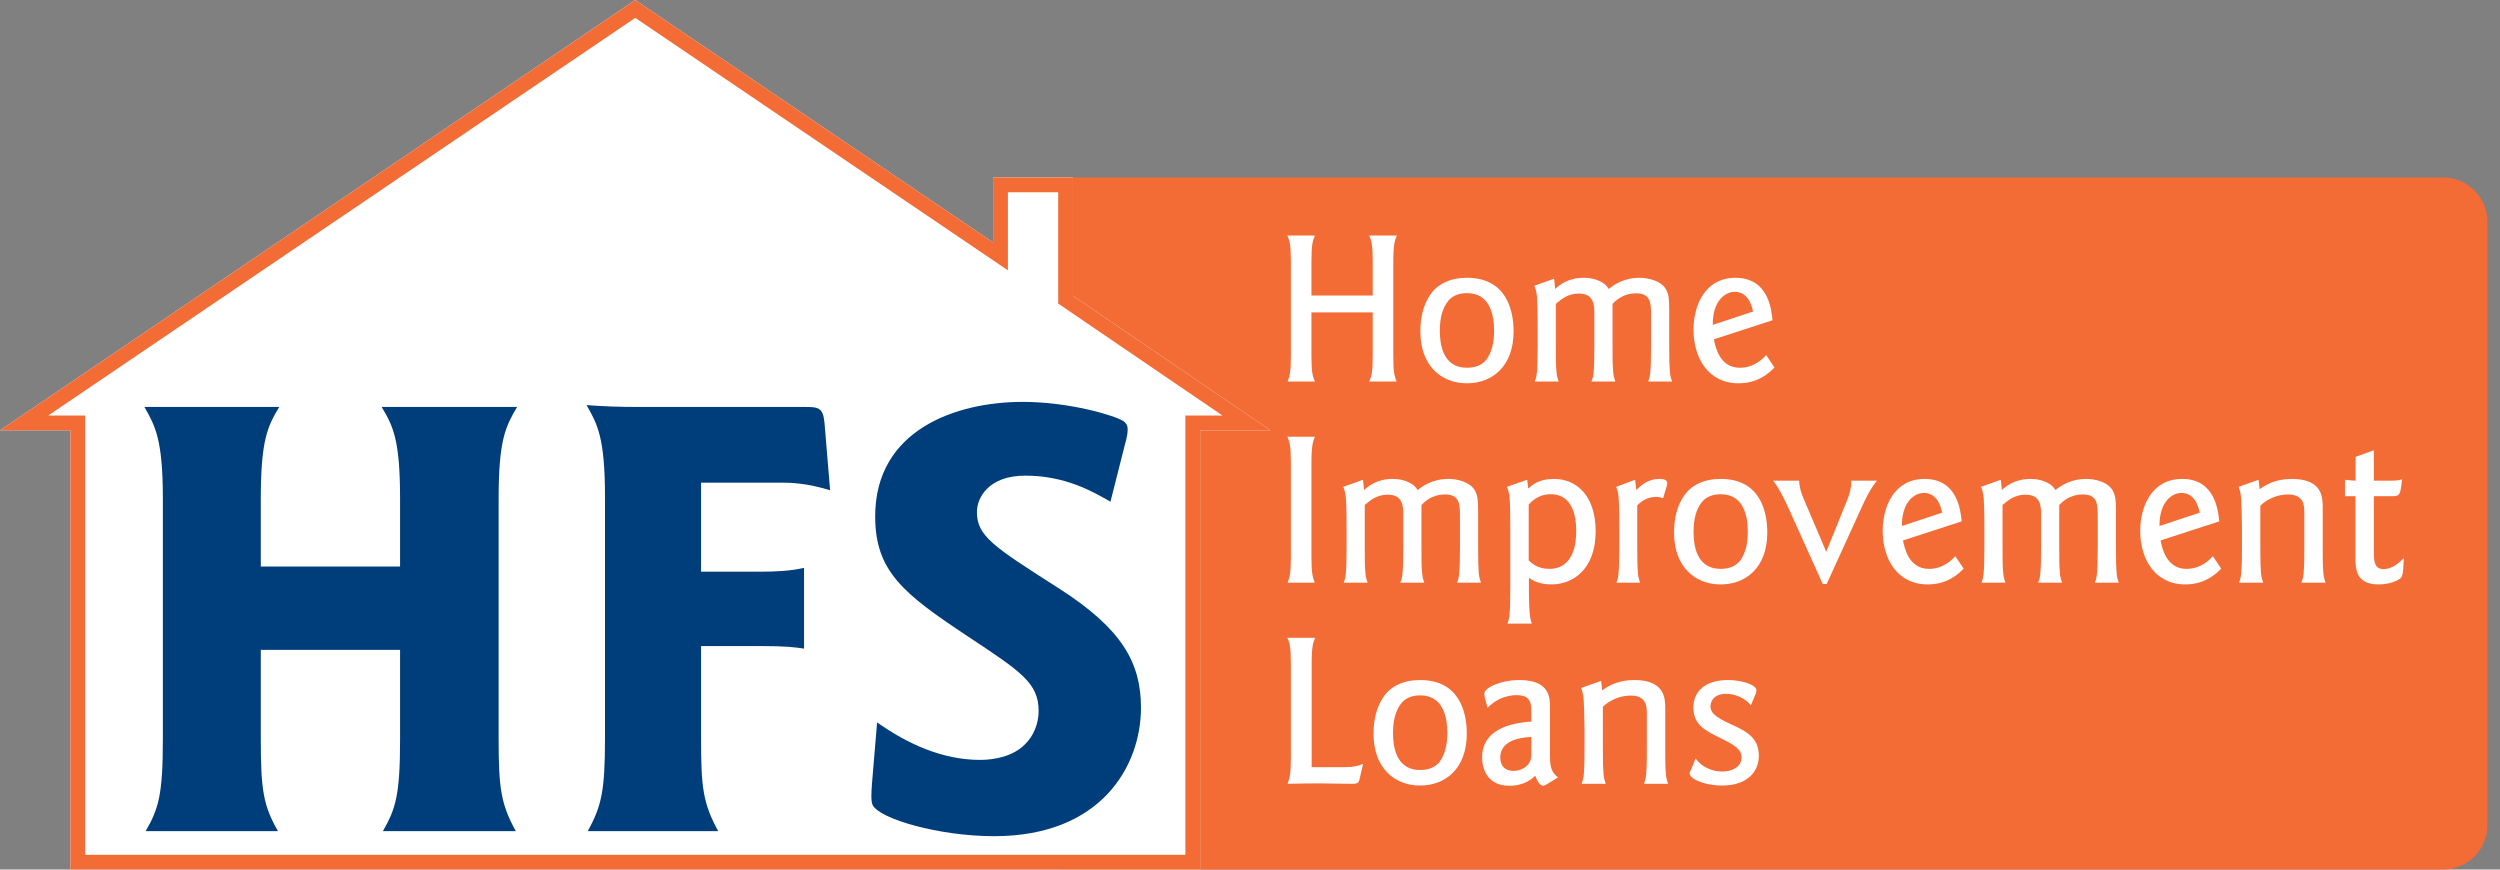 <svg width="69" height="24" viewBox="0 0 69 24" fill="none" xmlns="http://www.w3.org/2000/svg">
    <rect x="0" y="0" width="69" height="24" fill="#808080" stroke="none"/>
    <path
        d="M28.162 6.122C28.162 5.446 28.71 4.898 29.387 4.898H67.427C68.104 4.898 68.652 5.446 68.652 6.122V22.776C68.652 23.452 68.104 24 67.427 24H29.387C28.71 24 28.162 23.452 28.162 22.776V6.122Z"
        fill="#F36C36" />
    <path
        d="M29.614 8.163L35.065 11.878H33.124V24H1.941V11.878H0L17.533 0L27.41 6.692V4.898H29.614V8.163Z"
        fill="white" />
    <path fill-rule="evenodd" clip-rule="evenodd"
        d="M17.533 0L0 11.878H1.941V24H33.124V11.878H35.065L29.614 8.163V4.898H27.41V6.692L17.533 0ZM27.818 5.306V7.461L17.533 0.493L1.33 11.469H2.349V23.592H32.716V11.469H33.741L29.206 8.379V5.306H27.818Z"
        fill="#F36C36" />
    <path
        d="M7.198 15.637V13.777C7.198 12.127 7.391 11.759 7.707 11.232H3.986C4.285 11.759 4.495 12.127 4.495 13.777V20.394C4.495 21.956 4.372 22.325 4.021 22.939H7.672C7.268 22.237 7.198 21.798 7.198 20.394V17.937H11.042V20.394C11.042 21.956 10.919 22.325 10.568 22.939H14.236C13.832 22.202 13.762 21.78 13.762 20.394V13.777C13.762 12.127 13.955 11.776 14.271 11.232H10.533C10.849 11.759 11.042 12.127 11.042 13.777V15.637H7.198Z"
        fill="#003E7B" />
    <path
        d="M22.192 15.673C21.823 15.76 21.384 15.778 21.016 15.778H19.349V13.321H21.56C21.858 13.321 22.279 13.338 22.911 13.531L22.771 11.847C22.736 11.285 22.666 11.232 22.244 11.232H17.646C17.067 11.232 16.628 11.215 16.189 11.18C16.488 11.706 16.698 12.075 16.698 13.724V20.376C16.698 21.868 16.593 22.254 16.224 22.939H19.822C19.401 22.166 19.349 21.728 19.349 20.376V17.831H20.998C21.7 17.831 21.964 17.866 22.192 17.902V15.673Z"
        fill="#003E7B" />
    <path
        d="M24.067 21.622C24.05 21.886 24.032 22.096 24.085 22.219C24.278 22.605 25.928 23.079 27.437 23.079C30.403 23.079 31.491 21.131 31.491 19.534C31.491 18.288 30.965 17.358 29.245 16.252C27.402 15.076 26.963 14.795 26.963 14.128C26.963 13.76 27.262 13.128 28.297 13.128C29.403 13.128 30.158 13.566 30.649 13.847L31.035 12.32C31.123 12.004 31.123 11.934 31.123 11.847C31.123 11.794 31.123 11.706 31 11.618C30.737 11.46 29.508 11.092 28.227 11.092C26.384 11.092 24.155 11.864 24.155 14.251C24.155 15.778 24.945 16.392 26.718 17.568C28.174 18.533 28.666 18.849 28.666 19.622C28.666 19.973 28.525 20.324 28.28 20.552C27.964 20.868 27.472 20.973 27.051 20.973C26.015 20.973 25.05 20.534 24.208 19.938L24.067 21.622Z"
        fill="#003E7B" />
    <path
        d="M36.196 8.157V7.214C36.196 6.737 36.232 6.64 36.292 6.501H35.531C35.592 6.64 35.628 6.737 35.628 7.214V9.818C35.628 10.295 35.592 10.386 35.537 10.531H36.292C36.226 10.374 36.196 10.277 36.196 9.818V8.622H37.887V9.818C37.887 10.295 37.851 10.386 37.791 10.531H38.546C38.485 10.374 38.455 10.277 38.455 9.818V7.214C38.455 6.737 38.497 6.64 38.552 6.501H37.791C37.851 6.64 37.887 6.731 37.887 7.214V8.157H36.196Z"
        fill="white" />
    <path
        d="M40.488 7.667C40.017 7.667 39.679 7.843 39.486 8.12C39.274 8.416 39.202 8.785 39.202 9.153C39.202 10.078 39.764 10.579 40.488 10.579C41.183 10.579 41.775 10.114 41.775 9.147C41.775 8.513 41.545 7.667 40.488 7.667ZM39.739 9.129C39.739 8.749 39.824 8.501 39.951 8.332C40.114 8.102 40.386 8.09 40.488 8.09C41.123 8.09 41.237 8.688 41.237 9.129C41.237 9.474 41.165 9.727 41.032 9.915C40.863 10.138 40.597 10.15 40.488 10.15C39.806 10.15 39.739 9.474 39.739 9.129Z"
        fill="white" />
    <path
        d="M42.893 7.692L42.349 7.885C42.379 7.969 42.41 8.048 42.422 8.205C42.44 8.459 42.44 8.978 42.44 9.014V9.534C42.44 10.319 42.41 10.398 42.361 10.531H43.02C42.995 10.458 42.971 10.404 42.959 10.265C42.941 10.072 42.941 9.89 42.941 9.534V8.386C43.098 8.253 43.279 8.102 43.575 8.102C44.004 8.102 44.004 8.435 44.004 8.664V9.534C44.004 10.337 43.974 10.416 43.92 10.531H44.584C44.56 10.458 44.536 10.404 44.524 10.265C44.506 10.072 44.506 9.89 44.506 9.534V8.386C44.59 8.302 44.79 8.096 45.158 8.096C45.569 8.096 45.569 8.374 45.569 8.724V9.534C45.569 10.319 45.539 10.398 45.49 10.531H46.149C46.125 10.458 46.1 10.398 46.088 10.265C46.076 10.114 46.07 9.951 46.07 9.534V8.555C46.07 8.259 46.058 8.132 45.986 7.994C45.853 7.752 45.502 7.667 45.255 7.667C44.79 7.667 44.512 7.885 44.403 7.975C44.355 7.909 44.312 7.849 44.228 7.8C44.041 7.685 43.829 7.667 43.714 7.667C43.261 7.667 43.02 7.885 42.923 7.975L42.893 7.692Z"
        fill="white" />
    <path
        d="M48.922 8.839C48.891 8.531 48.801 7.667 47.901 7.667C47.049 7.667 46.741 8.441 46.741 9.099C46.741 9.878 47.146 10.579 47.985 10.579C48.535 10.579 48.837 10.283 48.976 10.144L48.746 9.8C48.656 9.896 48.42 10.15 48.016 10.15C47.454 10.15 47.339 9.552 47.303 9.365L48.922 8.839ZM47.273 8.966C47.266 8.302 47.617 8.054 47.877 8.054C48.251 8.054 48.348 8.435 48.384 8.598L47.273 8.966Z"
        fill="white" />
    <path
        d="M35.531 12.053C35.592 12.197 35.628 12.288 35.628 12.771V15.363C35.628 15.846 35.592 15.937 35.537 16.082H36.286C36.226 15.919 36.196 15.822 36.196 15.363V12.771C36.196 12.288 36.238 12.185 36.292 12.053H35.531Z"
        fill="white" />
    <path
        d="M37.619 13.242L37.075 13.436C37.105 13.52 37.136 13.599 37.148 13.756C37.166 14.01 37.166 14.529 37.166 14.566V15.085C37.166 15.87 37.136 15.949 37.087 16.082H37.746C37.721 16.009 37.697 15.955 37.685 15.816C37.667 15.623 37.667 15.441 37.667 15.085V13.937C37.824 13.804 38.005 13.653 38.301 13.653C38.73 13.653 38.73 13.986 38.73 14.215V15.085C38.73 15.888 38.7 15.967 38.646 16.082H39.31C39.286 16.009 39.262 15.955 39.25 15.816C39.232 15.623 39.232 15.441 39.232 15.085V13.937C39.316 13.853 39.516 13.647 39.884 13.647C40.295 13.647 40.295 13.925 40.295 14.275V15.085C40.295 15.87 40.265 15.949 40.216 16.082H40.875C40.851 16.009 40.827 15.949 40.814 15.816C40.802 15.665 40.796 15.502 40.796 15.085V14.106C40.796 13.81 40.784 13.684 40.712 13.545C40.579 13.303 40.228 13.218 39.981 13.218C39.516 13.218 39.238 13.436 39.129 13.526C39.081 13.46 39.038 13.4 38.954 13.351C38.767 13.236 38.555 13.218 38.44 13.218C37.987 13.218 37.746 13.436 37.649 13.526L37.619 13.242Z"
        fill="white" />
    <path
        d="M42.15 13.242L41.594 13.436C41.618 13.502 41.636 13.557 41.654 13.641C41.684 13.804 41.684 14.354 41.684 14.566V16.209C41.684 17 41.654 17.084 41.606 17.211H42.276C42.24 17.103 42.198 16.988 42.198 16.233V15.949C42.421 16.106 42.657 16.13 42.826 16.13C43.37 16.13 44.04 15.755 44.04 14.662C44.04 13.726 43.551 13.218 42.887 13.218C42.47 13.218 42.288 13.387 42.18 13.484L42.15 13.242ZM42.192 13.925C42.428 13.665 42.663 13.641 42.802 13.641C43.503 13.641 43.503 14.475 43.503 14.656C43.503 14.843 43.503 15.701 42.754 15.701C42.428 15.701 42.252 15.526 42.192 15.466V13.925Z"
        fill="white" />
    <path
        d="M45.128 13.242L44.608 13.436C44.639 13.52 44.669 13.599 44.675 13.756C44.693 13.998 44.693 14.324 44.693 14.572V15.085C44.693 15.87 44.663 15.949 44.614 16.082H45.267C45.243 16.009 45.218 15.949 45.206 15.816C45.194 15.665 45.188 15.502 45.188 15.085V13.949C45.243 13.895 45.412 13.714 45.708 13.714C45.798 13.714 45.847 13.732 45.901 13.75L45.986 13.472C46.004 13.406 46.016 13.369 46.016 13.333C46.016 13.218 45.841 13.218 45.81 13.218C45.46 13.218 45.273 13.418 45.164 13.526L45.128 13.242Z"
        fill="white" />
    <path
        d="M47.491 13.218C47.02 13.218 46.681 13.393 46.488 13.671C46.276 13.967 46.204 14.336 46.204 14.704C46.204 15.629 46.766 16.13 47.491 16.13C48.185 16.13 48.777 15.665 48.777 14.698C48.777 14.064 48.548 13.218 47.491 13.218ZM46.742 14.68C46.742 14.3 46.826 14.052 46.953 13.883C47.116 13.653 47.388 13.641 47.491 13.641C48.125 13.641 48.24 14.239 48.24 14.68C48.24 15.025 48.167 15.278 48.034 15.466C47.865 15.689 47.599 15.701 47.491 15.701C46.808 15.701 46.742 15.025 46.742 14.68Z"
        fill="white" />
    <path
        d="M48.942 13.267C49.117 13.502 49.244 13.768 49.365 14.028L50.307 16.118H50.416L51.389 13.986C51.497 13.75 51.612 13.502 51.805 13.267H51.087C51.117 13.418 51.038 13.671 50.978 13.81L50.404 15.23L49.764 13.726C49.673 13.502 49.667 13.406 49.655 13.267H48.942Z"
        fill="white" />
    <path
        d="M54.142 14.39C54.112 14.082 54.022 13.218 53.121 13.218C52.27 13.218 51.962 13.992 51.962 14.65C51.962 15.429 52.366 16.13 53.206 16.13C53.756 16.13 54.058 15.834 54.197 15.695L53.967 15.351C53.877 15.447 53.641 15.701 53.236 15.701C52.675 15.701 52.56 15.103 52.523 14.916L54.142 14.39ZM52.493 14.517C52.487 13.853 52.838 13.605 53.097 13.605C53.472 13.605 53.569 13.986 53.605 14.149L52.493 14.517Z"
        fill="white" />
    <path
        d="M55.222 13.242L54.678 13.436C54.709 13.52 54.739 13.599 54.751 13.756C54.769 14.01 54.769 14.529 54.769 14.566V15.085C54.769 15.87 54.739 15.949 54.691 16.082H55.349C55.325 16.009 55.301 15.955 55.289 15.816C55.27 15.623 55.27 15.441 55.27 15.085V13.937C55.428 13.804 55.609 13.653 55.905 13.653C56.334 13.653 56.334 13.986 56.334 14.215V15.085C56.334 15.888 56.303 15.967 56.249 16.082H56.914C56.889 16.009 56.865 15.955 56.853 15.816C56.835 15.623 56.835 15.441 56.835 15.085V13.937C56.92 13.853 57.119 13.647 57.487 13.647C57.898 13.647 57.898 13.925 57.898 14.275V15.085C57.898 15.87 57.868 15.949 57.82 16.082H58.478C58.454 16.009 58.43 15.949 58.418 15.816C58.406 15.665 58.4 15.502 58.4 15.085V14.106C58.4 13.81 58.388 13.684 58.315 13.545C58.182 13.303 57.832 13.218 57.584 13.218C57.119 13.218 56.841 13.436 56.732 13.526C56.684 13.46 56.642 13.4 56.557 13.351C56.37 13.236 56.158 13.218 56.044 13.218C55.591 13.218 55.349 13.436 55.252 13.526L55.222 13.242Z"
        fill="white" />
    <path
        d="M61.251 14.39C61.221 14.082 61.13 13.218 60.23 13.218C59.378 13.218 59.07 13.992 59.07 14.65C59.07 15.429 59.475 16.13 60.315 16.13C60.864 16.13 61.166 15.834 61.305 15.695L61.076 15.351C60.985 15.447 60.75 15.701 60.345 15.701C59.783 15.701 59.668 15.103 59.632 14.916L61.251 14.39ZM59.602 14.517C59.596 13.853 59.946 13.605 60.206 13.605C60.581 13.605 60.677 13.986 60.713 14.149L59.602 14.517Z"
        fill="white" />
    <path
        d="M62.337 13.242L61.787 13.436C61.866 13.665 61.866 13.756 61.878 14.566V15.085C61.878 15.333 61.878 15.58 61.859 15.816C61.847 15.949 61.823 16.009 61.799 16.082H62.464C62.44 16.009 62.415 15.949 62.403 15.816C62.391 15.665 62.385 15.502 62.385 15.085V13.955C62.59 13.762 62.868 13.647 63.152 13.647C63.599 13.647 63.599 13.967 63.599 14.149V15.085C63.599 15.333 63.599 15.58 63.581 15.816C63.569 15.949 63.545 16.009 63.521 16.082H64.185C64.161 16.009 64.137 15.955 64.125 15.816C64.107 15.611 64.107 15.423 64.107 15.085V14.028C64.107 13.732 64.107 13.218 63.249 13.218C62.79 13.218 62.518 13.393 62.367 13.502L62.337 13.242Z"
        fill="white" />
    <path
        d="M64.721 13.696H65.01V15.369C65.01 15.683 65.01 16.13 65.645 16.13C65.923 16.13 66.128 16.046 66.219 15.985C66.297 15.937 66.327 15.913 66.346 15.399C66.194 15.562 66.007 15.707 65.79 15.707C65.548 15.707 65.518 15.52 65.518 15.254V13.696H66.019C66.237 13.696 66.249 13.665 66.297 13.23C66.207 13.255 66.122 13.267 66.031 13.267H65.518V12.427L65.016 12.608V13.267C64.89 13.261 64.841 13.255 64.721 13.242V13.696Z"
        fill="white" />
    <path
        d="M36.202 21.174V18.322C36.202 17.833 36.244 17.73 36.298 17.604H35.531C35.592 17.742 35.628 17.839 35.628 18.322V20.914C35.628 21.385 35.592 21.476 35.537 21.633C35.827 21.627 36.117 21.621 36.407 21.621C36.546 21.621 37.265 21.633 37.265 21.633C37.446 21.633 37.495 21.633 37.525 21.5L37.621 21.083C37.482 21.137 37.374 21.174 37.102 21.174H36.202Z"
        fill="white" />
    <path
        d="M39.196 18.769C38.725 18.769 38.387 18.945 38.194 19.222C37.982 19.518 37.91 19.887 37.91 20.255C37.91 21.18 38.471 21.681 39.196 21.681C39.891 21.681 40.483 21.216 40.483 20.249C40.483 19.615 40.254 18.769 39.196 18.769ZM38.447 20.231C38.447 19.851 38.532 19.603 38.659 19.434C38.822 19.204 39.094 19.192 39.196 19.192C39.831 19.192 39.946 19.79 39.946 20.231C39.946 20.576 39.873 20.829 39.74 21.017C39.571 21.24 39.305 21.252 39.196 21.252C38.514 21.252 38.447 20.576 38.447 20.231Z"
        fill="white" />
    <path
        d="M41.057 19.537C41.389 19.186 41.794 19.186 41.855 19.186C42.241 19.186 42.265 19.404 42.265 19.645V19.917C41.661 19.953 40.906 20.147 40.906 20.908C40.906 21.24 41.063 21.687 41.655 21.687C42.084 21.687 42.289 21.488 42.374 21.409C42.447 21.633 42.543 21.687 42.586 21.687C42.616 21.687 42.658 21.663 42.682 21.651L43.002 21.457C42.851 21.331 42.779 21.234 42.779 20.866V19.524C42.779 19.259 42.779 18.769 41.927 18.769C41.444 18.769 40.967 18.969 40.967 19.15C40.967 19.186 40.979 19.229 40.979 19.247L41.057 19.537ZM42.265 20.854C42.253 20.962 42.235 21.089 42.06 21.198C41.969 21.252 41.867 21.276 41.776 21.276C41.45 21.276 41.407 21.029 41.407 20.908C41.407 20.473 41.867 20.358 42.265 20.34V20.854Z"
        fill="white" />
    <path
        d="M44.191 18.794L43.641 18.987C43.719 19.216 43.719 19.307 43.732 20.116V20.636C43.732 20.884 43.732 21.131 43.714 21.367C43.701 21.5 43.677 21.56 43.653 21.633H44.318C44.293 21.56 44.269 21.5 44.257 21.367C44.245 21.216 44.239 21.053 44.239 20.636V19.506C44.444 19.313 44.722 19.198 45.006 19.198C45.453 19.198 45.453 19.518 45.453 19.7V20.636C45.453 20.884 45.453 21.131 45.435 21.367C45.423 21.5 45.399 21.56 45.375 21.633H46.039C46.015 21.56 45.991 21.506 45.979 21.367C45.961 21.162 45.961 20.974 45.961 20.636V19.579C45.961 19.283 45.961 18.769 45.103 18.769C44.644 18.769 44.372 18.945 44.221 19.053L44.191 18.794Z"
        fill="white" />
    <path
        d="M46.683 21.216C46.641 21.306 46.635 21.319 46.635 21.349C46.635 21.494 47.033 21.681 47.529 21.681C48.242 21.681 48.544 21.282 48.544 20.86C48.544 20.34 48.169 20.171 47.764 19.984C47.324 19.784 47.209 19.663 47.209 19.494C47.209 19.331 47.33 19.15 47.638 19.15C47.698 19.15 48.048 19.15 48.326 19.464L48.441 19.186C48.477 19.114 48.477 19.078 48.477 19.047C48.477 18.902 48.079 18.769 47.692 18.769C47.028 18.769 46.737 19.114 46.737 19.524C46.737 20.002 47.052 20.159 47.493 20.376C47.885 20.57 48.066 20.678 48.066 20.914C48.066 21.155 47.819 21.294 47.541 21.294C47.251 21.294 46.967 21.174 46.798 20.932L46.683 21.216Z"
        fill="white" />
</svg>
